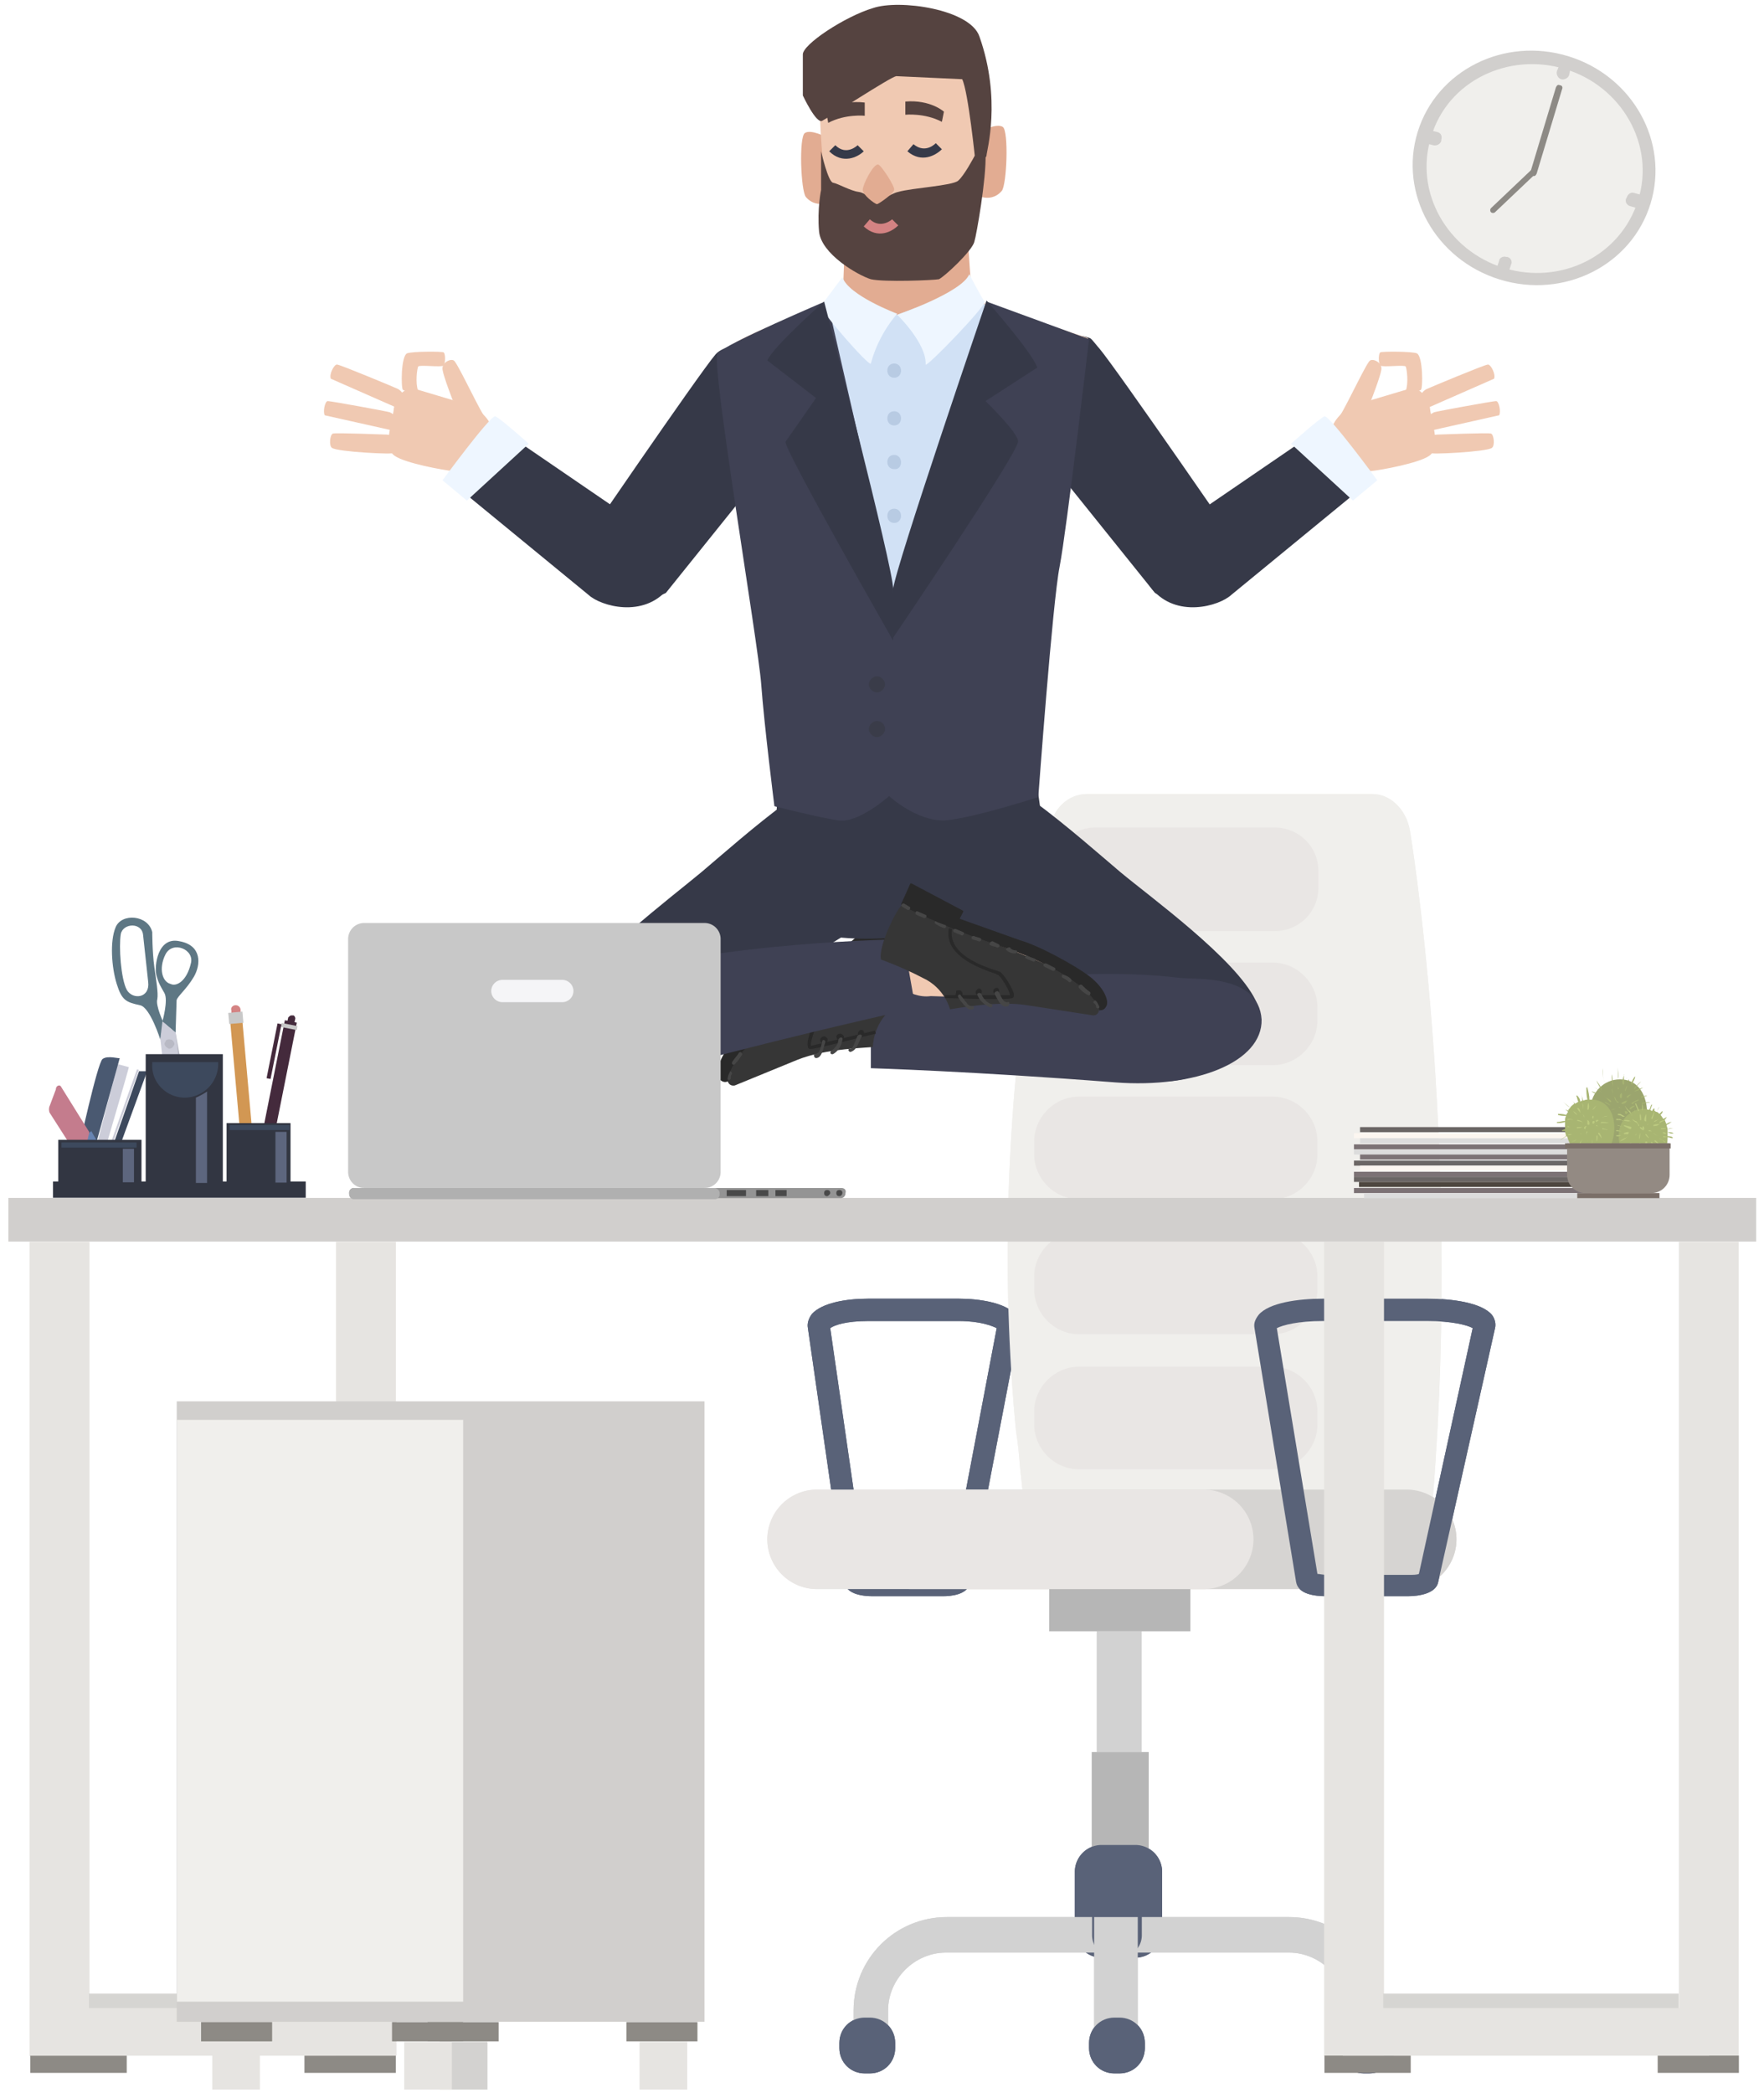 <svg xmlns="http://www.w3.org/2000/svg" xmlns:xlink="http://www.w3.org/1999/xlink" viewBox="0 0 173.8 206.1" xmlns:v="https://vecta.io/nano"><style><![CDATA[.AB{fill:#596278}.AC{fill:#d2d2d2}.AD{fill:#363948}.AE{fill:#f0efec}.AF{fill:#8d8a85}.AG{fill:#d1cfcd}.AH{fill:#e6e4e1}.AI{fill:#7c7275}.AJ{fill:#f0c9b2}.AK{fill:#442a3c}.AL{fill:#c8c8c8}.AM{fill:#cccdd9}.AN{fill:#3d495d}.AO{fill:#6b6665}.AP{fill:#dcdcdc}.AQ{fill:#e2ac92}.AR{fill:#eef6ff}.AS{fill:#3f4154}]]></style><path d="M112.469 173.353h-4.4v-15.7h4.4z" class="AC"/><path d="M117.277 160.639h-13.9v-5.5h13.9zm-4.1 22.824h-5.6v-10.9h5.6z" fill="#b6b6b6"/><use xlink:href="#B" class="AB"/><use xlink:href="#C" class="AC"/><use xlink:href="#D" class="AB"/><path d="M107.8 188.8h4.3v11.5h-4.3z" class="AC"/><g class="AB"><use xlink:href="#E"/><use xlink:href="#E" x="-24.6"/><use xlink:href="#E" x="-49.2"/><use xlink:href="#F"/></g><use xlink:href="#G" class="AE"/><use xlink:href="#H" fill="#d6d4d2"/><g fill="#e9e6e4"><use xlink:href="#I"/><use xlink:href="#J"/><use xlink:href="#K"/><use xlink:href="#K" y="13.2"/><use xlink:href="#K" y="26.5"/><use xlink:href="#L"/></g><use xlink:href="#M" class="AB"/><path d="M112.469 173.353h-4.4v-15.7h4.4z" class="AC"/><path d="M117.277 160.639h-13.9v-5.5h13.9zm-4.1 22.824h-5.6v-10.9h5.6z" fill="#b6b6b6"/><use xlink:href="#B" class="AB"/><use xlink:href="#C" class="AC"/><use xlink:href="#D" class="AB"/><path d="M107.8 188.8h4.3v11.5h-4.3z" class="AC"/><g class="AB"><use xlink:href="#E"/><use xlink:href="#E" x="-24.6"/><use xlink:href="#E" x="-49.2"/><use xlink:href="#F"/></g><use xlink:href="#G" class="AE"/><use xlink:href="#H" fill="#d6d4d2"/><g fill="#e9e6e4"><use xlink:href="#I"/><use xlink:href="#J"/><use xlink:href="#K"/><use xlink:href="#K" y="13.2"/><use xlink:href="#K" y="26.5"/><use xlink:href="#L"/></g><use xlink:href="#M" class="AB"/><g class="AK"><path d="M26.27 115.617l-1.177-.235 2.975-14.907 1.177.235z"/><path d="M28.7 100h.2c.1 0 .2.2.2.3l-.2.9c0 .1-.2.2-.3.2h-.2c-.1 0-.2-.2-.2-.3l.2-.9c.1-.1.2-.2.3-.2zm-2.4 15.6s-.7 1.2-.8 1.1-.3-1.3-.3-1.3.5-.2 1.1.2z"/></g><path d="M29.233 101.449l-1.569-.313.078-.392 1.569.313z" class="AL"/><path d="M26.656 106.263l-.392-.079 1.08-5.393.392.079z" class="AK"/><path d="M25.124 114.483l-1.195.107-1.253-14.044 1.195-.107z" fill="#d29753"/><path d="M25.1 114.5s-.4 1.3-.5 1.2-.7-1.1-.7-1.1.5-.4 1.2-.1z" fill="#ececee"/><path d="M23.2 99h0a.47.47 0 0 1 .5.5v.3c0 .3-.2.5-.4.5h0a.47.47 0 0 1-.5-.5v-.3c-.1-.2.1-.5.4-.5z" fill="#d48383"/><path d="M24.6 115.4h0c.1 0 .1 0 .1.1v.3c0 .1 0 .1-.1.1h0c-.1 0-.1 0-.1-.1v-.3s0-.1.1-.1z" class="AK"/><path d="M23.98 100.725l-1.394.124-.098-1.096 1.394-.124z" class="AL"/><g fill="#5e7784"><path d="M15.4 96c.2.8.4 1.1.8 1.8s-.2 2.8-.2 2.8l1.3 1.1.1-3.2c.1-.4 1-1.1 1.7-2.3s.8-3.1-1.4-3.5c-2.2-.5-2.5 2.5-2.3 3.3zm.9-2c.7-1.4 2.9-.5 2.5.9-.4 1.7-1.4 2.3-2 2-.8-.2-1.2-1.5-.5-2.9z"/><path d="M11.4 91.3c-.6 1.4-.4 4 .1 5.6s.9 1.8 2.3 2.1c1 .2 2 3.4 2 3.4l.3-1.7s-.8-1.7-.6-2.3c.1-.6-.1-1.8-.3-3.2-.2-1.5-.2-3.4-.2-3.4-.4-1.7-3-1.9-3.6-.5zm2.7.8l.5 4.6c.2 1.6-1.5 1.8-2.1.8-.6-1.1-.8-4.3-.6-5.5.2-1.1 2.1-1.2 2.2.1z"/></g><path d="M17.3 101.7s1.5 8.1 1.8 10.6-.5 2.8-.5 2.8L16 100.6l1.3 1.1z" fill="#b8b9c4"/><path d="M16 100.6l1.3 1.1 1.1 9.4c.5 2.9.2 3.9.2 3.9s-1.9-3.7-2.8-12.7l.2-1.7h0z" class="AM"/><path d="M16.9 102.4c.2.1.4.4.2.6h0c-.1.2-.4.4-.6.2-.2-.1-.4-.4-.2-.6h0c0-.2.3-.3.6-.2z" fill="#b8b9c4"/><path d="M11.6 104.8l1.1.3c0 .1-2.2 7.6-2.2 7.6l-.9-.2 2-7.7z" class="AM"/><path d="M9.6 112.6l1.5.3 2.6-7.4h.8L10.3 117s-1.2-.3-1.9-1.3c-.7-.9 1.2-3.1 1.2-3.1z" class="AN"/><path d="M11.8 104.2c0 .1-1.2-.3-1.7.1s-2.3 8.6-2.5 9.6c-.1 1.1.8 1.8.8 1.8l1.1-3.2 2.3-8.3z" fill="#4a5971"/><path d="M13.686 105.374l-2.651 7.442-.188-.067 2.651-7.442z" class="AM"/><path d="M10.3 113.7c.2.3.3.6.2 1l-.3 2c-.1.3-.5.4-.6.1l-1.4-2.3c-.2-.3.2-2.4.3-2.7l.5-.4 1.3 2.3z" fill="#6884b1"/><path d="M6 107l2.8 4.5-.7 3.1-3.2-5c-.1-.2-.1-.5 0-.7l.6-1.6c0-.4.4-.5.5-.3z" fill="#c47c8d"/><path d="M21.955 117.419h-7.6v-13.6h7.6z" fill="#323642"/><path d="M18.2 108.1h0a3.33 3.33 0 0 0 3.3-3.3v-.2H15v.2c-.1 1.8 1.4 3.3 3.2 3.3z" class="AN"/><g fill="#323642"><path d="M30.124 117.957h-24.9v-1.6h24.9z"/><path d="M28.624 116.41h-6.3v-5.8h6.3zm-14.684.042h-8.2v-4.2h8.2z"/></g><path d="M13.457 113.018h-7.4v-.5h7.4zm15.067-1.725h-5.9v-.5h5.9z" class="AN"/><path d="M28.239 116.471h-1.1v-5h1.1zm-15.037-.034h-1.1v-3.3h1.1zm6.098.063h1.1v-9s-.6.4-1.1.6v8.4z" fill="#5d667e"/><path d="M49.128 201.043h-7v-1.9h7z" class="AF"/><path d="M173.024 122.278H.824v-4.3h172.2z" class="AG"/><path d="M136.36 202.51h-5.9v-80.2h5.9zm-127.546 0h-5.9v-80.2h5.9zm30.194 0h-5.9v-80.2h5.9zm132.303 0h-5.9v-80.2h5.9z" class="AH"/><path d="M138.993 204.146h-8.5v-1.7h8.5zm-126.507 0h-9.5v-1.7h9.5zm26.509 0h-9v-1.7h9zm132.33 0h-8v-1.7h8z" class="AF"/><path d="M33.16 202.44H8.76v-6.1h24.4z" fill="#d6d5d2"/><path d="M39.061 202.456h-36.1v-4.7h36.1z" class="AH"/><path d="M165.386 202.44h-29.1v-6.1h29.1z" fill="#d6d5d2"/><path d="M168.401 202.456h-36.1v-4.7h36.1z" class="AH"/><path d="M69.412 199.111h-52v-61.1h52z" class="AG"/><path d="M48.028 205.789h-4.7v-4.7h4.7z" fill="#d3d2d0"/><path d="M45.633 197.132h-28.2v-57.3h28.2z" class="AE"/><path d="M26.812 201.043h-7v-1.9h7zm18.812 0h-7v-1.9h7zm23.093 0h-7v-1.9h7z" class="AF"/><path d="M67.713 205.789h-4.7v-4.7h4.7zm-23.189 0h-4.7v-4.7h4.7zm-18.912 0h-4.7v-4.7h4.7z" class="AH"/><path d="M134 111h22.8v.5H134z" class="AO"/><path d="M133.4 111.6h23v.5h-23z" fill="#fcf6f0"/><path d="M134 112.1h22.8v.5H134z" class="AP"/><path d="M133.4 112.7h22.8v.5h-22.8z" class="AI"/><path d="M133.4 113.2h23v.5h-23z" class="AP"/><path d="M134 113.7h22.8v.5H134z" class="AI"/><path d="M133.4 114.3h23v.5h-23z" class="AO"/><path d="M134 114.8h23.3v.5H134z" fill="#fcf6f0"/><path d="M133.4 115.4h23v.5h-23z" class="AI"/><path d="M133.4 115.9h23.4v.5h-23.4z" class="AO"/><path d="M133.9 116.4h22v.5h-22z" fill="#4e4740"/><path d="M133.4 117h23.4v.5h-23.4z" class="AI"/><path d="M134.4 117.5h22.4v.5h-22.4z" class="AP"/><path d="M102.2 34c.5-.3 3-1.5 5.2-.7.2.1.7.8.9 1 1.7 2 14.5 20.6 14.5 20.6s.4 1.1-2.4 3.5c-2.5 2.1-6.6 0-6.6 0l-13.1-16.3c-1.8-2.1.4-7.4 1.5-8.1z" class="AD"/><g class="AJ"><path d="M83.2 29.2s-11 4.1-11.3 5 .7 9.7 4.2 25.2c.4 1.7 1.2 15.3 1.4 16.3 2.4 9 17.9 7.5 23.1 3 1-.9-.2-11.2.1-12.9s2.3-8.1 2.9-12.1c.7-4.9 3.6-20.4 3.6-20.4L95 29.2c.1 0-4.4-.2-11.8 0z"/><path d="M101.2 75.7l1.1 8.9c.3 2.5-8.9 6.6-14.8 6-2.8-.3-10.6-.8-10.6-6 0-8.6.7-13.6 5.5-15.4 3.8-1.5 16.4.8 17.4 1.8 1.1.9 1.4 4.7 1.4 4.7z"/></g><path d="M77.5 75.8s18.7.3 23.6-.5l1.2 9.7s-10.9 1.5-12.2 5.7h-.7s-9.3-5.9-12.5-5.5c.1 0-.4-5.5.6-9.4z" fill="#797b99"/><path d="M83.3 22.4l-.3 7.7s7.2 3 12.8-.1l-.6-8.6-11.9 1zm-1.9-8.9s-1.5-.8-2.1-.4-.4 5.7.1 6.3c1.2 1.4 2.9.2 2.9.2s-.8-2.8-.9-6.1z" class="AQ"/><g class="AJ"><path d="M95.1 6.1s-4.7-1.3-10.2-.5c-3.4.5-4 1.6-4 1.8-.5 2.3.4 11.9.7 13.2s3.8 5.7 4.2 6c.4.2 4 .4 4.8.1.8-.2 5-4.8 5.4-5.7s.9-7.3.9-8.7c0-1.6-1.1-5.3-1.8-6.2zM46.6 40l-5.7-1.7c-1.3-.4-2.1 1.5-2.1 2-.2 1.5-1.1 3.8.1 4.6 1 .7 4.7 1.4 5.8 1.5s2.5-.5 3-1.2c.4-.6 1.1-1.9.8-3-.4-1.3-1.9-2.2-1.9-2.2z"/><path d="M38.7 44.6c.4.2-5.6-.1-6-.5-.3-.2-.2-1.3.1-1.4s5 .1 5.3.1c1.2.1 1.4.4.6 1.8zm0-2.2L32 40.9c-.2-.3 0-1.4.3-1.4s5.8 1 6.1 1.1c.2.1 1.3.6.3 1.8zm.5-2.2l-6.6-2.9c-.2-.4.3-1.4.6-1.4s5.8 2.3 6 2.4 1.3.9 0 1.9zm5.4-.8s-.9-2.3-1-3 .8-1.1 1.1-.9c.3.1 2 3.8 3 5.5.7 1.2-3.1-1.6-3.1-1.6z"/><path d="M41.2 38.5c-.3-.8-.1-2.2 0-2.4s2.3.1 2.5-.1.2-1.2 0-1.3-3.1-.1-3.6.1c-.6.3-.6 3.4-.4 3.6.4.2 1.5.1 1.5.1z"/></g><path d="M96.7 12.9s1.5-.8 2.1-.4.4 5.7-.1 6.3c-1.2 1.4-2.9.2-2.9.2s.9-2.8.9-6.1z" class="AQ"/><g fill="#554340"><path d="M80.9 18.7s-.4 1.9-.2 4.1 3.8 4.3 5.1 4.7c1.3.3 6.2.1 6.7 0 .5-.2 3.3-2.8 3.5-3.7.2-.6 1.2-6.3 1.1-8.6 0-1.2-1.1.2-1.1.2s-1 1.9-1.6 2.4-4.5.7-5.9 1.1c-.9.2-2.1 1.2-2.1 1.2s-1-1.1-1.8-1.2-2-.8-2.5-.9c-.5 0-1.2-3.1-1.2-3.1v3.8z"/><path d="M94.8 7.8l-6.5-.3c-.6.1-6.7 4.1-7.3 4.4s-1.9-2.5-1.9-2.5v-4c-.1-1 4.2-3.8 6.9-4.6 2.6-.9 9.6.1 10.5 2.8 2.2 6.2.7 11.3.7 11.7s-1.1.6-1.1.6-.7-6.9-1.3-8.1z"/></g><g class="AD"><path d="M99.7 94.1S109 105 114 106.4c2.4.7 12.3-2.6 9.7-7.9-2-4.1-10.3-10.1-13.3-12.6-3.8-3.2-13.5-12-16.6-10.5-3.2 1.5-4.9 8.3-3.6 11.1 1.8 3.6 9.5 7.6 9.5 7.6zM78 35.4c-.5-.3-5.8-2.4-7.5-.5-1.7 2-14 20-14 20s-.3 1.1 2.5 3.5c2.5 2.1 6.6 0 6.6 0l13.1-16.3c1.7-2.1.4-6.1-.7-6.7z"/><path d="M65.8 58c2-2.4-.5-4.7-1.7-5.6l-13.6-9.3-4.2 5.9L58 58.6c1.2 1.1 5.4 2.3 7.8-.6z"/></g><path d="M46 49.3l-2.4-2s4.7-6.4 5.2-6.3c.5.2 3.3 2.7 3.3 2.7L46 49.3z" class="AR"/><path d="M86.5 16.2c-.5 0-1.5 2-1.5 2.5s1.2 1.4 1.4 1.4 1.7-1.1 1.7-1.4c.1-.3-1.3-2.5-1.6-2.5z" class="AQ"/><path d="M116.2 96.3c-12.1-1.5-30.4 1.9-30.4 1.9v7s10 .3 24.1 1.4c7.9.6 14.5-2 14.4-6.2-.3-4.5-6.5-3.9-8.1-4.1z" class="AS"/><g class="AJ"><path d="M133.1 40l5.7-1.7c1.3-.4 2.1 1.5 2.1 2 .2 1.5 1.1 3.8-.1 4.6-1 .7-4.7 1.4-5.8 1.5s-2.5-.5-3-1.2c-.4-.6-1.1-1.9-.8-3 .4-1.3 1.9-2.2 1.9-2.2z"/><path d="M141 44.6c-.4.2 5.6-.1 6-.5.3-.2.2-1.3-.1-1.4s-5 .1-5.3.1c-1.1.1-1.4.4-.6 1.8zm0-2.2l6.7-1.5c.2-.3 0-1.4-.3-1.4s-5.8 1-6.1 1.1c-.2.1-1.3.6-.3 1.8zm-.4-2.2l6.6-2.9c.2-.4-.3-1.4-.6-1.4s-5.8 2.3-6 2.4c-.3.1-1.3.9 0 1.9zm-5.5-.8s.9-2.3 1-3-.8-1.1-1.1-.9c-.3.1-2 3.8-3 5.5-.7 1.2 3.1-1.6 3.1-1.6z"/><path d="M138.5 38.5c.3-.8.1-2.2 0-2.4s-2.3.1-2.5-.1-.2-1.2 0-1.3 3.1-.1 3.6.1c.6.3.6 3.4.4 3.6-.4.2-1.5.1-1.5.1z"/></g><path d="M79.8 94.1s-12.2 10.4-17.2 11.8c-2.4.7-10.4-.7-6.8-7.4 2.2-4 10.3-10.1 13.3-12.6 3.8-3.2 13.5-12 16.6-10.5 3.2 1.5 4.9 8.3 3.6 11.1-1.7 3.6-9.5 7.6-9.5 7.6z" class="AD"/><path d="M86 103.1c-.2.1-4.6.1-7.5 1.3l-6.1 2.5c-1 .2-1.2-1.6.2-3.3 1.5-1.7 5-4 8.4-6.5 3.5-2.5 6.6-5.3 7.1-5.2.6.2 3.3 3.5 3.3 4.8 0 0-1.8 1.1-3.6 2.7-1.8 1.5-1.8 3.7-1.8 3.7z" fill="#363636"/><g fill="#292929"><path d="M71.7 106.5c0 .1 0 .1 0 0-.2.1-.5.1-.8-.2-.4-.4-.2-1.8.9-3.2s4.3-4.2 5.9-5.1c1.5-.8 4.7-3 5.2-3.4v-.1l-.4-.5v-.1l4.4-3.8h.1l1.4 1.7v.1c-.2.2-1.4 1.2-4.1 3.2-3.1 2.3-6.1 3.7-9.1 6.3-3.4 3.2-3.5 4.8-3.5 5.1z"/><path d="M84 95.4c.7 1.6-.5 3.3-3.4 5-.1.1-.2.1-.2.1-.3.3-1 2-.8 2.6 0 .2.2.2.2.2.4.1 5.5-1.3 6.5-1.5l-.1-.3-6.3 1.5c-.1-.4.5-2 .7-2.2 0 0 .1-.1.2-.1 3.1-1.8 4.2-3.7 3.5-5.4l-.3.1z"/><path d="M81.4 102.7c-.3.3-.8-.2-.5-.5.4-.4.9.2.5.5zm1.6-.3c-.3.3-.8-.2-.5-.5.4-.3.9.2.5.5zm2.1-.8c.1.2.1.4-.1.5h0c-.1.1-.3 0-.4-.1s-.1-.3 0-.4c.1-.2.3-.2.5-.1-.1 0 0 .1 0 .1z"/></g><path d="M81.3 102.7c-.2.5-.3 1.5-.9 1.5-.2 0-.3-.4-.1-.4.5 0 .6-.8.7-1.2 0-.3.4-.2.3.1zm1.7-.3c-.1.6-.4 1.1-.9 1.4-.2.1-.4-.1-.2-.3.4-.3.7-.7.7-1.1.1-.3.5-.3.4 0zm1.9-.3c-.2.3-.3.7-.5 1-.1.2-.3.4-.6.5-.2 0-.3-.3-.1-.3.3 0 .4-.3.5-.6.1-.2.2-.5.3-.7.2-.2.5-.1.4.1zm-12.8 3.7c-.1.1-.1.3-.1.4 0 .2-.4.2-.3 0 0-.2.1-.4.2-.6 0-.2.3 0 .2.2zm1-1.9c-.2.3-.4.6-.7.9-.2.2-.4-.1-.2-.3.2-.3.4-.5.6-.8.1-.2.4 0 .3.2zm1.4-1.4c-.2.1-.4.3-.5.5s-.4 0-.3-.2l.6-.6c.1-.1.4.2.2.3zm1.5-1.4l-.7.6c-.2.1-.4-.1-.2-.3l.7-.6c.2-.1.4.1.2.3zm1.6-1.2c-.2.2-.4.3-.7.4-.2.1-.4-.2-.1-.3.2-.1.4-.2.6-.4.1-.1.4.2.2.3zm1.7-1.2c-.2.2-.4.4-.7.5-.2.1-.4-.2-.1-.3.2-.1.4-.2.6-.4 0-.1.3.1.2.2zm1.4-.8c-.2.1-.3.2-.5.4s-.4-.1-.2-.3.4-.3.6-.4c.2-.2.3.2.1.3zm1.6-1c-.2.1-.3.2-.5.3s-.4-.1-.2-.3c.2-.1.3-.2.5-.3.1-.1.4.2.2.3zm1.6-1.1c-.2.2-.4.3-.6.5-.2.1-.4-.1-.2-.3s.4-.3.6-.5c.2-.1.4.1.2.3zm1.6-1.2c-.2.2-.5.4-.7.6-.2.1-.3-.2-.1-.3a3.04 3.04 0 0 0 .7-.5c.1-.2.3.1.1.2zm1.7-1.3l-.6.5c-.2.1-.4-.1-.2-.3l.6-.5c.1-.2.3.1.2.3zm1.1-1.1l-.4.4c-.2.1-.4-.1-.2-.3l.4-.4c.1-.1.4.2.2.3z" fill="#464646"/><path d="M91.7 98.1l9.6.3c1.9.3 5.7 1.7 6.1 1.3.4-.3.6-1.8-1.5-3.5-2.2-1.7-8.8-4.1-9.8-4.5-.9-.4-6.1-3.4-6.3-2.9-.2.4-2.5 6.2-2.4 6.8 0 .7 2.1 2.8 4.3 2.5z" class="AJ"/><path d="M76.7 73.3l-.4 15.1c0 7.3 26.6 3.7 26.8-2.7.1-2.5-1.7-13.3-1.7-13.3l-24.7.9z" class="AD"/><path d="M59.1 96.4C70.7 92.7 89 92.5 89 92.5l1.2 6.8s-9.8 2.1-23.4 5.7c-7.6 2-11.4.9-11.9-3.3-.5-3.4 2.7-4.8 4.2-5.3z" class="AS"/><path d="M81.1 30.8L88 61.7l10-31.4-4-1.4-5.6 2.1z" fill="#d1e1f5"/><path d="M81.5 29.6s-10.1 4.3-10.8 5.2 4 28.5 4.3 32.6 1.3 12 1.3 12 4.3 1.1 6.3 1.4 5-2.4 5-2.4 2.7 2.5 5.5 2.4c2.7-.2 9.2-2.3 9.2-2.3s1.4-19.2 2.1-22.7c.7-3.6 2.9-22.4 2.9-22.4l-10.1-3.7L88 58l-6.5-28.4z" class="AS"/><path d="M86.4 68.2c.4 0 .8-.4.8-.8s-.4-.8-.8-.8-.8.4-.8.8.4.8.8.8zm0 2.8c-.4 0-.8.4-.8.8s.4.8.8.8.8-.4.8-.8-.3-.8-.8-.8z" fill="#3a3c49"/><path d="M83 27.3l-2.1 2.8c-.3.3 4.8 6.1 4.9 5.7.8-3 2.6-4.9 2.6-4.9s-4.8-1.8-5.4-3.6zm12.5-.3c-.7 1.8-7.1 4-7.1 4s2.9 2.8 2.8 4.9c0 .4 6.1-5.9 5.8-6.2-.3-.4-1.5-2.7-1.5-2.7z" class="AR"/><path d="M88.1 37.2c.9 0 .9-1.4 0-1.4s-.9 1.4 0 1.4zm0 3.3c-.9 0-.9 1.4 0 1.4s.9-1.4 0-1.4zm0 4.3c-.9 0-.9 1.4 0 1.4.9.1.9-1.4 0-1.4zm0 5.3c-.9 0-.9 1.4 0 1.4s.9-1.4 0-1.4z" fill="#b8cbe3"/><g class="AD"><path d="M97.2 29.6s4.5 5.1 5 6.6l-5.1 3.3s3.3 3.2 3.2 4C100.2 44.8 88 62.8 88 62.8s-.2-2.8 0-4.8c.2-2.1 9.2-28.4 9.2-28.4z"/><path d="M81.2 29.7s-5 4.4-5.6 5.8l4.8 3.7-3 4.3C77.1 44 88 63.1 88 63.1V58c0-2.1-6.8-28.3-6.8-28.3zM113.5 58c-2-2.4.5-4.7 1.7-5.6l13.6-9.3L133 49l-11.7 9.6c-1.2 1.1-5.4 2.3-7.8-.6z"/></g><path d="M133.3 49.3l2.4-2s-4.7-6.4-5.2-6.3c-.5.2-3.3 2.7-3.3 2.7l6.1 5.6z" class="AR"/><path d="M82.3 14.3c1.1 1.1 2.2 0 2.2 0l.6.6c-.6.6-2.1 1.3-3.4 0l.6-.6z" fill="#363a49"/><path d="M85.7 21.6c1.1 1 2.2 0 2.2 0l.6.6c-.6.6-2 1.4-3.4.1l.6-.7z" fill="#d48383"/><path d="M90 14.2c1.2 1 2.2-.1 2.2-.1l.6.6c-.6.6-2 1.4-3.4.2l.6-.7z" fill="#363a49"/><path d="M89.2 10v1.3s1.9-.2 3.6.7l.2-1s-1.3-1.2-3.8-1zm-7.8 1l.2 1.1c1.7-.9 3.6-.7 3.6-.7v-1.3c-2.5-.3-3.8.9-3.8.9z" fill="#554340"/><path d="M93.6 99.4c.2 0 4.6-.9 7.6-.4l6.5 1c1 0 .8-1.8-1-3.1s-5.7-2.8-9.7-4.4c-3.9-1.6-7.6-3.7-8.1-3.4s-2.4 4.1-2.1 5.4c0 0 2 .7 4.1 1.8 2.2 1 2.7 3.1 2.7 3.1z" fill="#363636"/><g fill="#292929"><path d="M108.3 99.5c0 .1.1.1 0 0 .2 0 .5 0 .7-.4.3-.5-.2-1.8-1.6-2.9s-5.1-3.1-6.9-3.6l-5.9-2.1s-.1-.1 0-.1l.3-.6v-.1L89.8 87h-.1l-.9 2v.1c.3.2 1.6.9 4.7 2.2 3.5 1.5 6.8 2.2 10.3 4.1 4 2.2 4.5 3.8 4.5 4.1z"/><path d="M93.8 91.5c-.3 1.7 1.2 3.1 4.4 4.1.1 0 .2.1.3.1.4.2 1.4 1.8 1.4 2.3 0 .2-.1.3-.2.3-.4.2-5.6 0-6.6 0V98h6.4c0-.4-.9-1.9-1.2-2 0 0-.1 0-.2-.1-3.4-1.1-5-2.6-4.6-4.5l.3.1zm4.2 6.4a.34.34 0 0 0 .3-.6.34.34 0 0 0-.3.6z"/><path d="M96.3 98a.34.34 0 0 0 .3-.6c-.3-.2-.7.4-.3.6zm-2.1-.2c-.1.2 0 .4.2.4h0c.2 0 .3 0 .4-.2.1-.1 0-.3-.1-.4s-.4-.1-.5 0v.2z"/></g><path d="M98 97.9c.3.5.6 1.4 1.3 1.2.2-.1.2-.5 0-.4-.5.1-.7-.7-.9-1-.1-.2-.5 0-.4.2zm-1.7.1c.2.5.6.9 1.2 1.2.2.1.4-.2.2-.3a1.65 1.65 0 0 1-1-1c-.1-.2-.5-.1-.4.1zm-1.9.2c.2.3.4.6.7.9.2.2.4.4.7.3.2 0 .2-.4 0-.3-.3 0-.5-.2-.6-.4-.2-.2-.3-.4-.5-.6-.1-.3-.4-.1-.3.1zm13.4.6c.1.1.2.2.2.4.1.2.4.1.3-.1s-.2-.4-.3-.5c-.1-.2-.4.1-.2.2zm-1.5-1.5c.3.3.5.5.9.7.2.1.3-.2.2-.3-.3-.2-.5-.4-.8-.7a.22.22 0 0 0-.3.3zm-1.6-1c.2.1.4.2.6.4.2.1.4-.1.2-.3s-.4-.3-.7-.4c-.1-.1-.3.2-.1.3zm-1.8-1.1l.8.4c.2.1.4-.2.2-.3l-.8-.4c-.3-.1-.4.2-.2.3zm-1.8-.8c.2.1.5.2.7.3s.3-.3.1-.3c-.2-.1-.4-.1-.7-.3-.1-.1-.3.2-.1.3zm-1.9-.8c.2.2.5.3.8.3.2 0 .3-.3.1-.3s-.5-.1-.6-.3c-.3 0-.5.2-.3.3zm-1.6-.5c.2.1.4.1.6.2s.4-.2.2-.3l-.6-.3c-.3 0-.4.4-.2.4zm-1.8-.6c.2.1.4.1.6.2s.4-.2.2-.3-.4-.1-.6-.2-.4.2-.2.3zm-1.8-.7c.2.1.5.2.7.3s.4-.2.2-.3-.5-.2-.7-.3-.4.2-.2.3zm-1.8-.8c.3.2.5.3.8.4.2.1.3-.3.1-.3l-.8-.3c-.2-.2-.3.1-.1.2zm-1.9-.9l.7.3c.2.1.4-.2.2-.3l-.7-.3c-.3-.2-.4.2-.2.3zm-1.4-.8l.5.3c.2.1.4-.2.2-.3l-.5-.3c-.2-.1-.4.2-.2.3z" fill="#464646"/><path d="M35.9 90.9h33.5a1.58 1.58 0 0 1 1.6 1.6v22.9a1.58 1.58 0 0 1-1.6 1.6H35.9a1.58 1.58 0 0 1-1.6-1.6V92.5a1.58 1.58 0 0 1 1.6-1.6z" class="AL"/><path d="M48.4 97.6a1.11 1.11 0 0 0 1.1 1.1h5.9a1.11 1.11 0 0 0 1.1-1.1h0a1.11 1.11 0 0 0-1.1-1.1h-5.9a1.11 1.11 0 0 0-1.1 1.1h0z" fill="#f5f5f7"/><path d="M82.9 117h-48a.47.47 0 0 0-.5.5h0a.47.47 0 0 0 .5.5h47.9a.47.47 0 0 0 .5-.5h0c.1-.3-.1-.5-.4-.5z" fill="#949494"/><path d="M70.4 117H34.9a.47.47 0 0 0-.5.5v.1a.47.47 0 0 0 .5.5h35.5a.47.47 0 0 0 .5-.5v-.1c0-.3-.3-.5-.5-.5z" fill="#b0b0b0"/><path d="M71.6 117.2h1.9v.6h-1.9zm2.9 0h1.2v.6h-1.2zm1.9 0h1.1v.6h-1.1zm5.4.3c0-.2-.1-.3-.3-.3s-.3.1-.3.3.1.3.3.3c.1 0 .3-.2.3-.3zm1.2 0c0-.2-.1-.3-.3-.3s-.3.1-.3.3.1.3.3.3.3-.2.3-.3z" fill="#494949"/><ellipse transform="matrix(.294 -.956 .956 .294 90.824 156.201)" cx="151.2" cy="16.6" rx="11.5" ry="12" class="AG"/><path d="M161.4 19.7c1.7-5.4-1.6-11.2-7.2-12.9S142.6 8 141 13.5c-1.7 5.4 1.6 11.2 7.2 12.9s11.5-1.2 13.2-6.7z" class="AE"/><path d="M154.4 6.1h0c-.4-.1-.7.1-.8.4l-.2.5c-.1.3.1.7.4.8h0c.3.1.7-.1.8-.4l.1-.5c.3-.3.1-.7-.3-.8zm-5.9 19.2h-.1c-.3-.1-.7.1-.7.4l-.2.6c-.1.3.1.7.4.7h.1c.3.1.7-.1.7-.4l.2-.6c.1-.2 0-.6-.4-.7zM141.6 13l-.8-.2c-.3-.1-.7.1-.8.4v.1c-.1.3.1.7.4.8l.8.2c.3.1.7-.1.8-.4v-.1c.1-.4 0-.7-.4-.8zm20.5 6.3L161 19c-.3-.1-.6.1-.7.4l-.1.2c-.1.3.1.6.4.7l1.1.3c.3.1.6-.1.7-.4l.1-.2c.1-.3-.1-.6-.4-.7z" class="AG"/><g class="AF"><path d="M153.7 8.4h0c-.2-.1-.3 0-.4.2l-2.5 8.3c-.1.2 0 .3.2.4h0c.2.1.3 0 .4-.2l2.5-8.3c.1-.2 0-.4-.2-.4z"/><path d="M146.9 20.9h0c.1.1.3.1.4 0l3.9-3.7c.1-.1.1-.3 0-.4h0c-.1-.1-.3-.1-.4 0l-3.9 3.7c-.1.1-.1.3 0 .4z"/></g><path d="M159.6 106.3c-1.6 0-2.8 1.3-2.9 2.8-.1 1.3.5 3.2 1.8 3.6h.1c.2.2.4.3.6.4 3.4 1.4 4.6-6.8.4-6.8z" fill="#9ba56e"/><g fill="#a8b572"><path d="M156.7 108.3h-.1c0-.4-.1-.8-.2-1.2h-.1c0 .4 0 .8.1 1.2-.1 0-.2 0-.4.1-.1-.3-.2-.5-.2-.8 0 .3.1.5.1.8-.1 0-.2.1-.2.1 0-.2-.1-.4-.3-.6h-.1c.1.2.1.4.2.6-.1.1-.2.1-.3.2l-.3-.3c.1.1.2.2.2.3-.1.1-.3.2-.4.4-.2-.2-.5-.4-.7-.6.2.2.4.4.7.6-.1.1-.2.2-.2.3-.1-.1-.2-.1-.3-.1.1 0 .2.1.3.2-.1.1-.1.2-.2.3-.3-.1-.6-.1-.8-.1v.1c.3.1.5.1.8.1-.1.2-.1.3-.1.5-.3 0-.5.1-.8.1v.1c.3 0 .5 0 .8-.1v.1.6c-.1 0-.2.1-.3.1v.1h.3c0 .2.1.3.1.5-.2.1-.5.3-.6.4.2-.1.4-.3.7-.4.2.8.7 1.5 1.4 1.8h.1c.2.1.3.3.5.3 2.9 1.2 4-5.8.3-5.7zm8.2 3.3c-.2-.1-.4-.1-.6-.1v-.3c.2-.1.4-.1.6-.1-.2 0-.4.1-.6.1 0-.1-.1-.3-.1-.4.2-.1.3-.2.5-.3-.2 0-.4.1-.5.2-.1-.1-.1-.3-.2-.4.1-.1.2-.2.2-.3 0 0 0-.1 0 0-.1.1-.2.1-.3.2-.1-.1-.2-.3-.3-.4.1-.1.2-.2.2-.3v-.1l-.3.3c-.1-.1-.2-.2-.3-.2.1-.2.2-.3.3-.5 0 0 0-.1 0 0-.1.1-.2.3-.3.5-.1 0-.1-.1-.2-.1v-.2s0-.1-.1 0c0 0-.1.1-.1.2-.1 0-.1 0-.2-.1.1-.2.1-.4.2-.5h-.1c-.1.2-.1.3-.2.5-.2 0-.3-.1-.5-.1-1.4 0-2.4 1.1-2.5 2.4-.1 1.1.4 2.7 1.6 3.1h.1c.1.1.3.3.5.3 1.6.6 2.6-1.2 2.6-3 .2 0 .3.1.5.1v-.1c-.2-.1-.3-.1-.5-.1v-.4c.2.1.4.2.6.1 0 .1 0 .1 0 0zm-7.6-5.2c.1.4.4.7.5 1 0-.4-.3-.6-.5-1zm.7-.1c-.1-.4-.1-.7-.1-1.1-.1.7.2 1.6.6 2.2h0c-.2-.3-.4-.7-.5-1.1zm.8-.5c0 .4 0 .8.1 1.2 0-.4 0-.9-.1-1.2zm0 1.4c0 .2.1.4.1.6 0-.2 0-.4-.1-.6zm-1 .4c-.2-.2-.5-.4-.8-.6.3.2.5.4.8.6zm-.5.1c-.1-.1-.3-.2-.5-.2.2.1.3.2.5.2 0 .1 0 .1 0 0z"/><path d="M156.9 108h-.1s0 .1 0 0h.1 0zm2.5-2.9s-.1 0 0 0v1.2c.1-.4 0-.8 0-1.2zm.6.8c-.1.3-.2.6-.1.9h.1v-.9c.1-.1 0-.1 0 0zm-.6.9s-.1 0 0 0v.4c0 .1.1.1.1 0-.1-.1-.1-.2-.1-.4zm.9.1c-.1.2-.2.4-.2.6.1-.2.2-.4.2-.6.1-.1.1-.1 0 0zm1.4-.4c-.3.2-.5.5-.7.7 0 0 0 .1.1 0 .2-.3.4-.5.6-.7zm-.6-.5c-.2.2-.3.5-.4.7 0 .1.1.1.1.1.1-.3.3-.5.3-.8h0z"/><path d="M160.5 106.3c0-.1 0-.1 0 0-.1.1-.1.1-.1.2h.1v-.2z"/><path d="M160.3 106.1a.45.45 0 0 0 0 .5c-.1-.2-.1-.4 0-.5zm2 1.8c-.2 0-.4.1-.6.1v.1c.3-.1.4-.1.6-.2zm.3.7c-.2-.1-.5 0-.8 0-.1 0 0 .1 0 .1.4-.1.6-.1.8-.1h0zm-.7-1.5c-.3.1-.6.2-.9.4a2.47 2.47 0 0 0 .9-.4h0zm-.4 1.2c-.2 0-.5.2-.7.3-.1 0 0 .2.1.1.1-.2.4-.2.6-.4zm-.4.6c-.2 0-.4.1-.5.2s0 .2.1.1.3-.2.4-.3h0zm-.4-1.1c-.2 0-.3.1-.4.2-.1 0 0 .1.1.1.1-.2.2-.2.3-.3h0zm-.9-.1s-.1-.1-.1 0c-.1.1-.1.2-.1.3 0 .2.2.2.2 0v-.3zm-.4.8c-.1 0-.2-.2-.2-.3-.1-.1-.1-.2-.2-.2 0 0-.1 0 0 0 .1.1.1.3.2.4s.1.2.2.2.1-.1 0-.1zm-.7-.1c-.2-.2-.5-.3-.7-.4.3.1.4.3.6.5.1.1.2 0 .1-.1z"/><path d="M158.6 108.8c-.1-.1-.3-.2-.5-.3 0 0-.1 0 0 0 .1.2.3.2.4.3s.2 0 .1 0zm.5.4c-.1 0-.3.1-.4.1.1 0 .3 0 .4-.1.1.1.1 0 0 0zm.6.3s-.1 0 0 0c-.1 0-.1.1 0 0-.1 0 0 0 0 0zm.4 0c0 .1 0 .2.1.2h.1c0-.1.1-.1.1-.2-.2-.1-.4-.1-.3 0z"/><path d="M160.3 108.4c-.2 0-.3.1-.5.2-.1 0 0 .2.1.1.2 0 .3-.1.4-.3.1.1.1 0 0 0zm-.6.7c-.1 0-.1-.1-.2-.1 0 .1.1.1.2.1 0 .1.1 0 0 0zm-.3 1.1c-.1.1-.1.2-.2.3.1-.1.1-.2.2-.3z"/></g><g fill="#bcca80"><path d="M155.4 109.1c0 .2.2.3.3.5h0c0-.3-.1-.5-.3-.5zm.5-.5c0 .2.1.5.1.7 0-.3 0-.5-.1-.7zm.6 0c-.1.2-.1.5-.1.7h.1c.1-.2.1-.5 0-.7zm.8.2c-.1.2-.3.3-.4.5.2-.1.3-.3.4-.5h0zm.7.6l-.6.3.6-.3h0zm.4.5c-.2 0-.4.1-.6.1.2 0 .4 0 .6-.1zm.1.7c-.2-.1-.5-.1-.7-.1-.1 0-.1.2 0 .1h.7zm-.1.7c-.1-.1-.3-.1-.5-.2 0 0-.1.1 0 .1.2 0 .4.1.5.1h0zm-.8.3c-.1-.1-.2 0-.1.1s.2.3.3.4c0-.2-.1-.3-.2-.5zm-.2.3c0-.1-.1-.1-.1 0v.5c.1-.1.1-.3.1-.5zm-.5.2c0 .2-.1.5-.1.7.1-.2.1-.5.1-.7zm-.5.3c0 .2-.1.3-.2.5.1-.2.2-.3.2-.5.1 0 0-.1 0 0zm-.6-.1c-.1.2-.2.3-.3.5h.1c.1-.1.2-.3.2-.5.2 0 .1-.1 0 0zm-.5-.1c-.1.1-.3.2-.5.3.2-.1.4-.1.5-.3h0zm-.4-.5h-.4v.1c.1 0 .2 0 .4-.1 0 .1 0 0 0 0zm-.1-.7c-.1 0-.2 0-.3-.1-.1 0-.1.1 0 .1h.3z"/><path d="M155 110.3c-.2-.1-.3-.1-.5-.1-.1 0-.1.1 0 .1.2-.1.4 0 .5 0zm0-.9c-.1 0-.1 0 0 0a.78.78 0 0 0 .4.4c-.1-.2-.3-.3-.4-.4zm1 .4c0-.1-.1 0 0 0 0 .1.1.2.1.3 0-.1 0-.2-.1-.3zm-.1.7c-.1-.1-.3-.2-.5-.2v.1c.2 0 .4.1.5.1 0 .1.1.1 0 0zm0 .5h-.5c-.1 0 0 .2 0 .1.2 0 .3 0 .5-.1zm-.1.6l-.1.1s0 .1 0 0c0 0 .1 0 .1-.1zm.5-.1v.4c0-.1 0-.3.1-.4 0-.1-.1-.1-.1 0zm.6-.2c-.1 0-.2 0 0 0 0 .1 0 .2.1.3-.1-.1-.1-.2-.1-.3zm.7-.4c-.1 0-.2 0-.3-.1 0 0-.1.1 0 .1h.3zm-.1-.6h-.2c-.1 0-.1.2 0 .2.1-.1.2-.1.2-.2h0zm-.5-.4c-.1 0-.1 0-.1.1-.1.1.1.2.1.1v-.2zm-.6.4v.4c0 .1.2.1.2 0 0-.2 0-.3-.2-.4z"/><path d="M157.1 110.5c0-.1 0-.1-.1-.1 0 0-.1 0-.1.1v.1c0 .1.2.1.2-.1zm-.8.4c-.1 0-.1 0-.2.1s0 .2.1.2c0-.2.1-.2.1-.3zm.5.2zm4.8-1.4c0-.1-.1-.1 0 0-.1.2 0 .4 0 .6 0 .1.1 0 .1 0 0-.2 0-.4-.1-.6zm.6 0c-.1.2-.2.4-.2.6 0 .1.2.2.2.1v-.7s0-.1 0 0zm-1-1c0-.1-.1 0-.1 0 .1.2.2.5.3.7h.1c-.1-.2-.2-.5-.3-.7zm-.5.5c-.1 0-.1-.1-.2-.2.1.1.1.2.2.2 0 .1 0 .1 0 0zm0 .5c0-.1-.1-.2-.1-.3h-.1s0 .1.1.1c-.2-.2-.4-.4-.5-.6.1.3.3.5.6.8 0 0 0 .1.1.2 0-.1-.1-.1-.1-.2l.1.1-.1-.1zm-.4.4c-.1-.1-.3-.2-.5-.3-.1-.1-.2-.1-.4-.1v.1c.2 0 .4.1.5.2.2-.1.3 0 .4.1z"/><path d="M159.7 110.3c-.1-.1-.3-.1-.4-.1s-.1.1 0 .1h.4zm-.4.5c.2.1.4.1.5.2-.1-.1-.3-.2-.5-.2zm.5.6c-.2 0-.3-.1-.5-.1-.1 0-.1.1 0 .1h.5zm-.1.4h-.4c-.1 0-.1.1 0 .1.2 0 .3 0 .4-.1z"/><path d="M160 110.4c-.2-.1-.3-.1-.4-.2 0 0-.1 0 0 .1.1 0 .3.1.4.1h0zm1-1.2c0 .2.1.3.1.5 0-.2-.1-.4-.1-.5zm.8-.5v.7c.1-.2.1-.4 0-.7h0zm.5.3c-.1.2-.1.4-.2.7.1-.3.1-.5.2-.7 0 0 0-.1 0 0zm-1.1 1.8c-.1 0-.1 0 0 0-.1 0 0 0 0 0 0 .1 0 0 0 0zm-.2.1c0 .1.1.1.1.2 0-.1-.1-.1-.1-.2z"/><path d="M161.5 110.8c-.1-.1-.2-.3-.3-.4h-.1c-.1-.1-.2-.1-.3-.2 0 0-.1 0 0 0 .1.2.3.3.5.4 0 0 0 .1.1.1 0 .3.1.2.1.1zm-.8.2c-.2-.1-.4-.1-.7-.2v.1l.6.3c.1 0 .2-.2.1-.2zm-.3.5c-.1 0-.2 0-.4.1v.1h.4c.1-.1.1-.3 0-.2z"/><path d="M160.3 112c-.2.1-.5.2-.7.4.3-.1.5-.2.7-.4.1 0 0-.1 0 0zm2.7-2.6c-.1.3-.2.5-.3.7 0 .1.1.1.1.1.1-.3.2-.6.2-.8 0-.1 0-.1 0 0zm.5 1.3c-.2 0-.4 0-.6.1v.1c.2 0 .4 0 .6-.2.1.1.1 0 0 0zm-.6.9c.1.1.3.2.5.3-.2-.1-.3-.2-.5-.3zm1.2.9c-.2-.2-.5-.3-.7-.4a.76.76 0 0 1 .4.2c.1.1.2.2.3.2zm-1-.2c-.1 0-.1.1-.1.1.2.1.3.3.5.5h.1c-.1-.3-.3-.4-.5-.6zm-.3.2c-.1-.1-.2 0-.1.1.1.2.2.4.3.5 0-.2-.1-.4-.2-.6zm-.7 0c0 .2 0 .3.1.4h.1v-.4c0-.1-.2-.1-.2 0z"/><path d="M161.5 112.7c0 .2-.1.5 0 .7 0 0 .1.1.1 0 .1-.2.1-.5.1-.7-.1-.2-.2-.2-.2 0zm-.8-.2l-.2.2c.1 0 .2 0 .2-.2h0zm.5-.8l-.1.1c.1 0 .1 0 .1-.1.1 0 0-.1 0 0zm.4-.1c-.1.2-.1.4-.1.6.1-.2.1-.4.1-.6h0zm.9.5c-.1-.1-.2-.3-.3-.4h-.1a.78.78 0 0 0 .4.4zm.3-.7c-.1 0-.2-.1-.3-.1s-.1.1 0 .1h.3zm-.3-.5h0s0 .1 0 0c0 .1 0 .1 0 0h0zm-.1-.2c-.1 0-.1.1-.1.1s0 .1 0 0l.1-.1s0-.1 0 0z"/><path d="M161.9 110.9c0-.1 0-.1 0 0-.1.1-.1.2 0 .3 0 .1.2 0 .1 0 0-.1 0-.2-.1-.3z"/><path d="M161.9 111.2c-.1-.1-.2-.2-.3-.2 0 0-.1 0 0 .1s.2.2.3.2c0 .1.1 0 0-.1zm.4.2s0 .1 0 0c0 0 0-.1 0 0zm-1.7-1c-.1-.1-.3-.1-.5-.1-.1 0-.1.1 0 .1.2 0 .3.1.5 0 0 .1.1 0 0 0zm2.9-.2c-.2.1-.3.1-.5.2v.1c.2-.1.3-.2.5-.3zm.6.1c-.2 0-.5.1-.6.2v.1l.6-.3c.1.1.1 0 0 0zm.1.8h-.5c-.1 0-.1.1 0 .1.2 0 .3 0 .5-.1 0 .1 0 0 0 0zm0 .5c-.1 0-.2-.1-.3-.1s-.1.1 0 .1c.1.1.2.1.3 0 0 .1 0 0 0 0zm.2.4c-.2 0-.3-.1-.5-.1 0 0-.1.1 0 .1h.5 0z"/></g><path d="M164.5,112.6h-10.1v3.1c0,1,0.8,1.8,1.8,1.8h6.5c1,0,1.8-0.8,1.8-1.8V112.6z" fill="#938a83"/><path d="M155.4 117.5h8.1v.5h-8.1zm-1.2-4.9h10.4v.5h-10.4z" fill="#7b6f68"/><defs ><path id="B" d="M108.5 181.7h3.4a2.65 2.65 0 0 1 2.6 2.6v5.9a2.65 2.65 0 0 1-2.6 2.6h-3.4a2.65 2.65 0 0 1-2.6-2.6v-5.9a2.65 2.65 0 0 1 2.6-2.6z"/><path id="C" d="M84 200.3h3.5V198c0-3.1 2.6-5.7 5.7-5.7H127c3.1 0 5.7 2.6 5.7 5.7v2.3h3.5V198c0-5.1-4.1-9.2-9.2-9.2H93.3c-5.1 0-9.2 4.1-9.2 9.2v2.3z"/><path id="D" d="M109.8 185.3h.5a2.22 2.22 0 0 1 2.2 2.2v3.1a2.22 2.22 0 0 1-2.2 2.2h-.5a2.22 2.22 0 0 1-2.2-2.2v-3.1c-.1-1.2.9-2.2 2.2-2.2z"/><path id="E" d="M134.4 198.7h.5c1.4 0 2.5 1.1 2.5 2.5v.5c0 1.4-1.1 2.5-2.5 2.5h-.5c-1.4 0-2.5-1.1-2.5-2.5v-.5c0-1.4 1.1-2.5 2.5-2.5z"/><path id="F" d="M83.2 155.8l-3.6-25c-.1-.5.1-1 .4-1.4 1-1.1 3.4-1.5 5.5-1.5h9c2 0 4.5.4 5.5 1.5.3.4.5.9.4 1.4l-4.8 25c-.2 1.3-2 1.4-2.7 1.4H86c-1.7 0-2.7-.5-2.8-1.4zm15-25c-.4-.2-1.6-.7-3.7-.7h-9c-2.1 0-3.3.4-3.7.7l3.5 24.2c.2 0 .4.1.7.1h6.9c.3 0 .5 0 .7-.1l4.6-24.2z"/><path id="G" d="M107.1 78.2h28.1c1.8 0 3.3 1.5 3.7 3.5 0 0 5.1 30.3 2.3 65.5 0 .3-.1.7-.1 1h0-40.2l-.4-3.7c-.1-1.2-.2-2.4-.4-3.6-1.5-15.6-.9-31.3 1.4-46.7l1.9-12.5c.3-2 1.8-3.5 3.7-3.5z"/><path id="H" d="M138.6 146.7H89.8a4.91 4.91 0 0 0-4.9 4.9h0a4.91 4.91 0 0 0 4.9 4.9h48.8a4.91 4.91 0 0 0 4.9-4.9h0a4.91 4.91 0 0 0-4.9-4.9z"/><path id="I" d="M118.6 146.7H80.5a4.91 4.91 0 0 0-4.9 4.9h0a4.91 4.91 0 0 0 4.9 4.9h38.1a4.91 4.91 0 0 0 4.9-4.9h0a4.91 4.91 0 0 0-4.9-4.9z"/><path id="J" d="M107.9 81.5h17.7c2.4 0 4.3 1.9 4.3 4.3v1.6c0 2.4-1.9 4.3-4.3 4.3h-17.7c-2.4 0-4.3-1.9-4.3-4.3v-1.6c0-2.3 1.9-4.3 4.3-4.3z"/><path id="K" d="M106.3 94.8h19.1c2.4 0 4.4 2 4.4 4.4v1.3c0 2.4-2 4.4-4.4 4.4h-19.1c-2.4 0-4.4-2-4.4-4.4v-1.3c0-2.4 2-4.4 4.4-4.4z"/><path id="L" d="M106.3 134.6h19.1c2.4 0 4.4 2 4.4 4.4v1.3c0 2.4-2 4.4-4.4 4.4h-19.1c-2.4 0-4.4-2-4.4-4.4V139c0-2.4 2-4.4 4.4-4.4z"/><path id="M" d="M127.7 155.8l-4.1-25c-.1-.5.1-.9.4-1.3 1-1.2 3.9-1.6 6.3-1.6h10.4c2.4 0 5.3.4 6.3 1.6.3.4.4.9.3 1.3l-5.6 25c-.2 1.1-1.8 1.4-3 1.4h-8c-1.2 0-2.8-.2-3-1.4zm2.2-.3h0zm15.2-24.7c-.5-.3-2.1-.7-4.4-.7h-10.4c-2.4 0-3.9.4-4.5.7l4 24.2c.2 0 .5.1 1 .1h8c.4 0 .8 0 1-.1l5.3-24.2z"/></defs></svg>